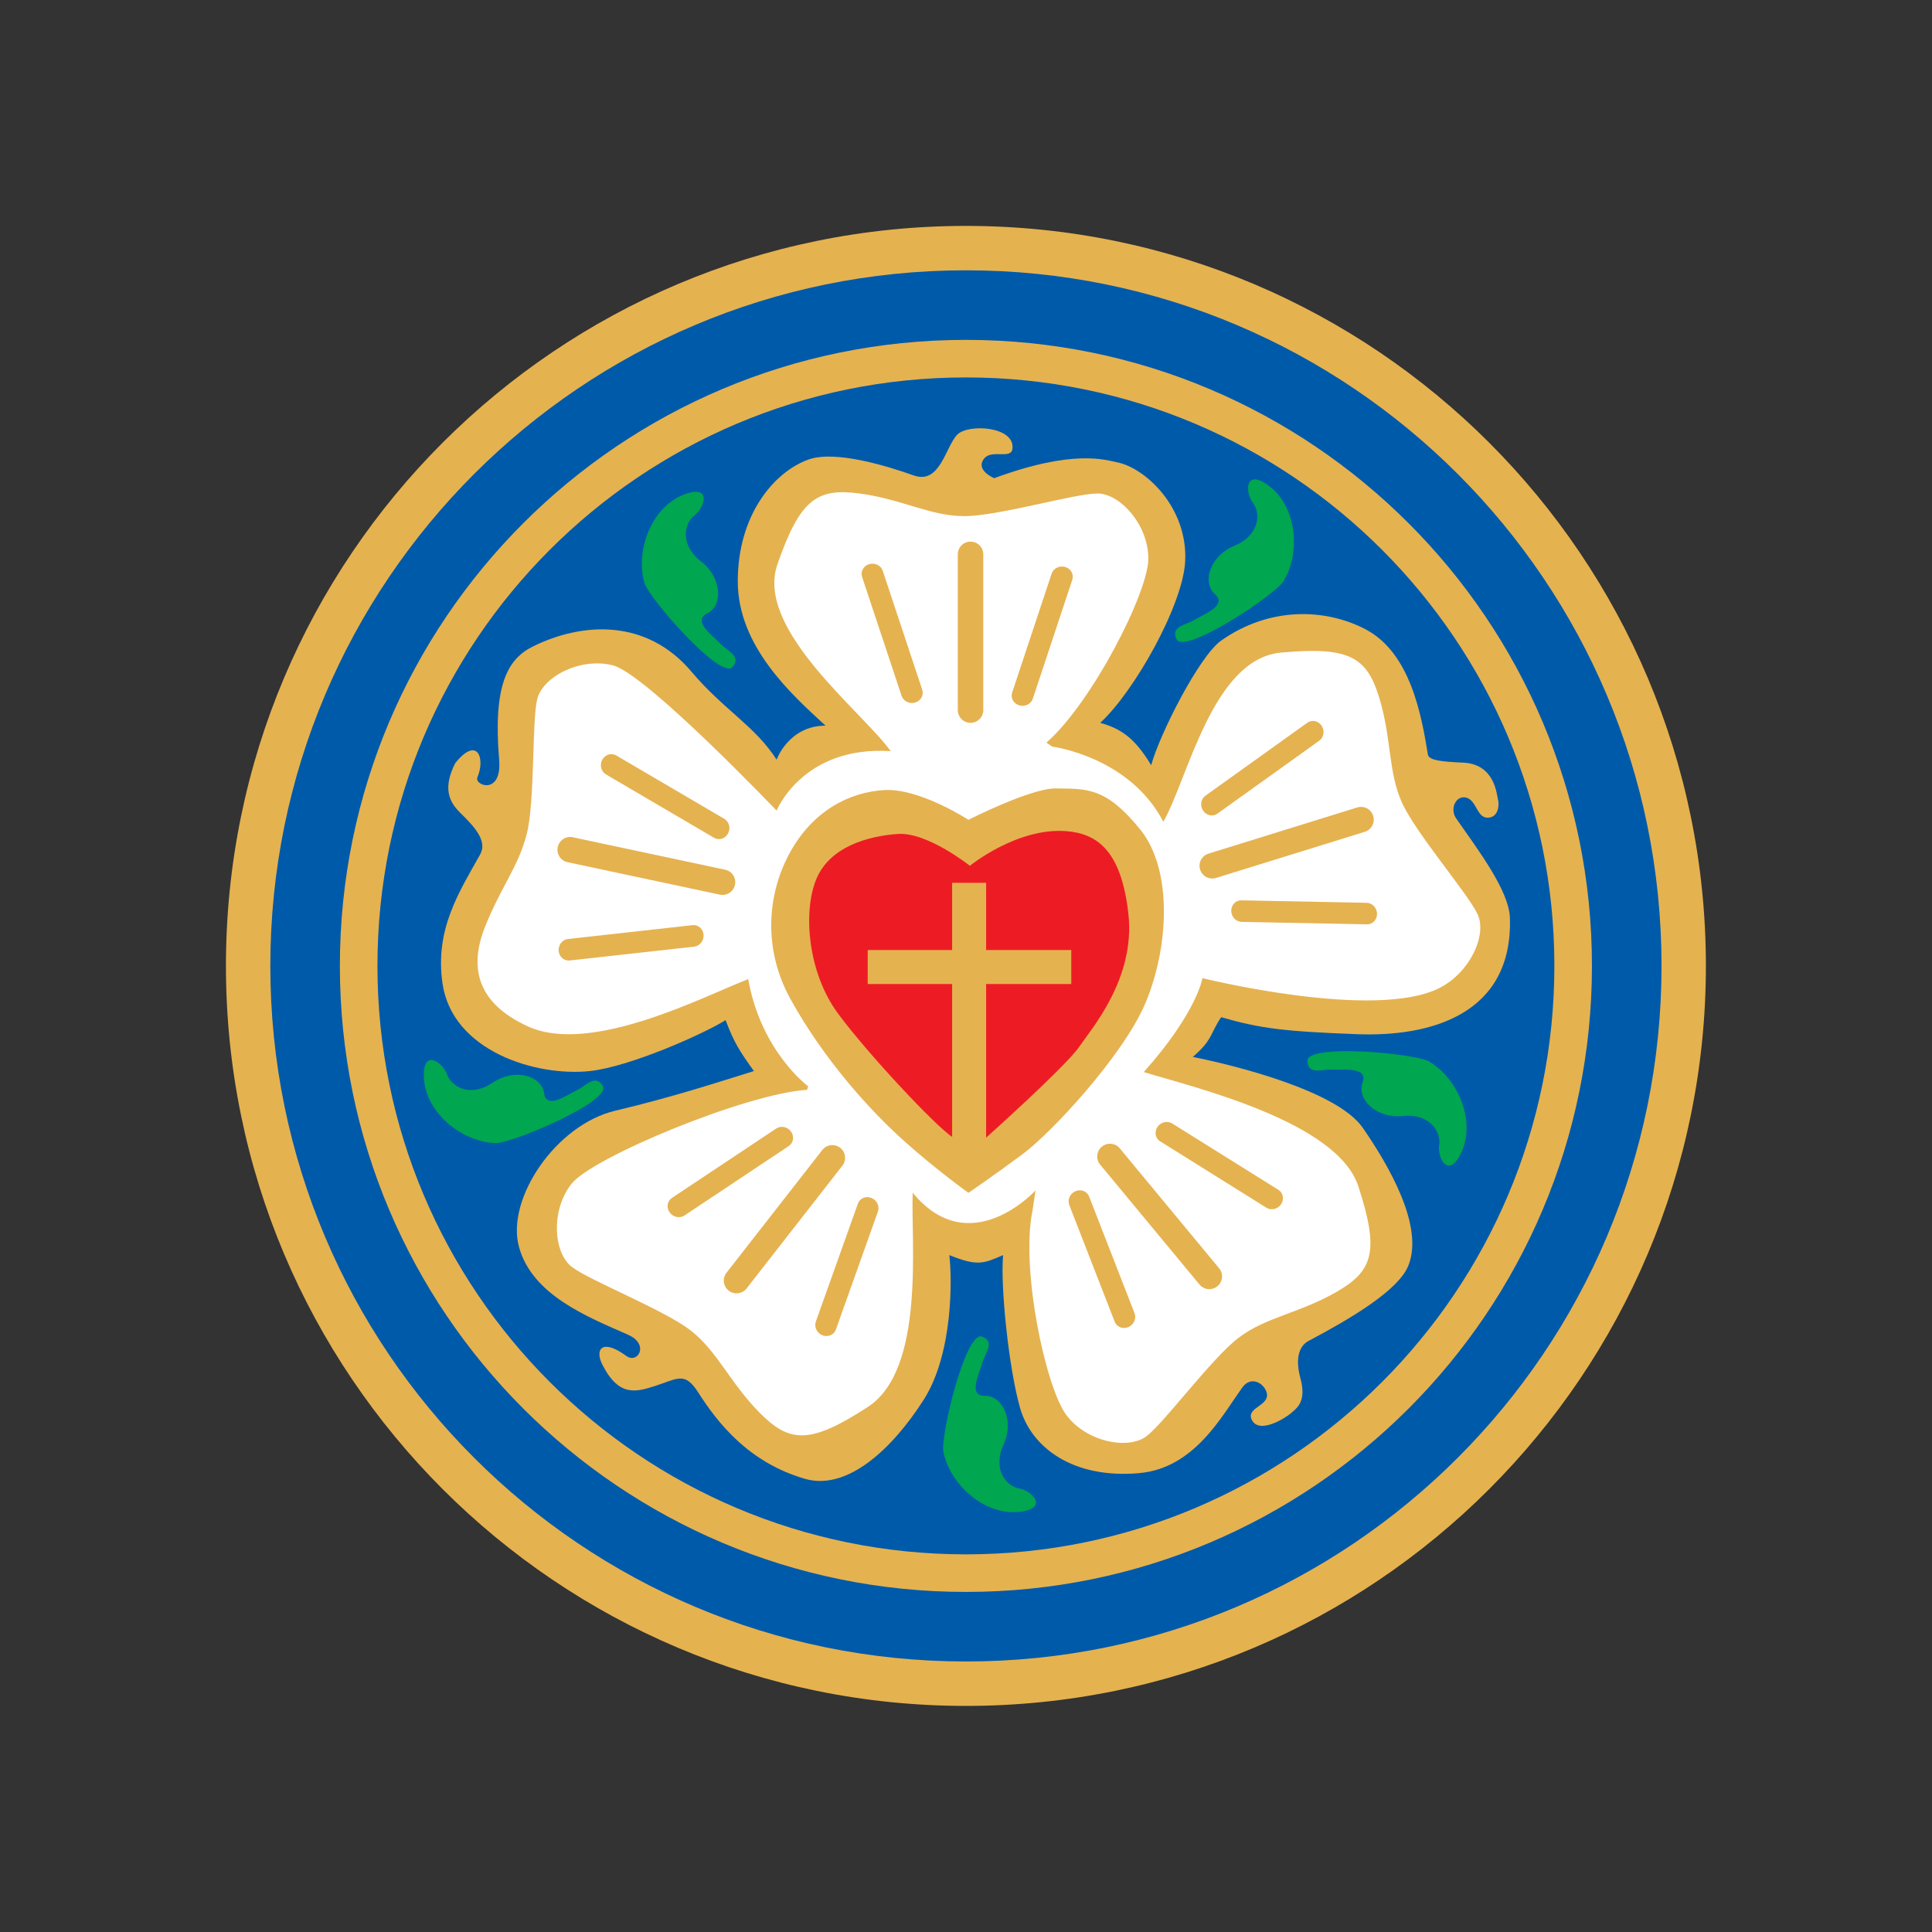 <?xml version="1.0" encoding="UTF-8" standalone="no"?><!DOCTYPE svg PUBLIC "-//W3C//DTD SVG 1.1//EN" "http://www.w3.org/Graphics/SVG/1.1/DTD/svg11.dtd"><svg width="100%" height="100%" viewBox="0 0 7084 7084" version="1.1" xmlns="http://www.w3.org/2000/svg" xmlns:xlink="http://www.w3.org/1999/xlink" xml:space="preserve" xmlns:serif="http://www.serif.com/" style="fill-rule:evenodd;clip-rule:evenodd;stroke-linejoin:round;stroke-miterlimit:2;"><rect x="0" y="0" width="7084" height="7084" fill="#333333" stroke="none"/><g><path d="M3541.72,828.333c-1498.59,0 -2713.31,1214.84 -2713.31,2713.26c0,1498.57 1214.72,2713.4 2713.31,2713.4c1498.49,0 2713.21,-1214.84 2713.21,-2713.4c0,-1498.42 -1214.72,-2713.26 -2713.21,-2713.26" style="fill:#e5b250;"/><path d="M3541.72,6092.12c-1408.62,0 -2550.54,-1141.93 -2550.54,-2550.52c0,-1408.55 1141.92,-2550.49 2550.54,-2550.49c1408.5,-0 2550.54,1141.94 2550.54,2550.49c0,1408.59 -1142.04,2550.52 -2550.54,2550.52" style="fill:#005aaa;"/><path d="M3541.72,1246.21c-1267.82,-0 -2295.5,1027.68 -2295.5,2295.38c-0,1267.69 1027.67,2295.48 2295.5,2295.48c1267.7,0 2295.4,-1027.79 2295.4,-2295.48c-0,-1267.7 -1027.7,-2295.38 -2295.4,-2295.38" style="fill:#e5b250;"/><path d="M3541.72,5699.32c-1191.66,-0 -2157.75,-965.992 -2157.75,-2157.72c-0,-1191.59 966.087,-2157.69 2157.75,-2157.69c1191.65,-0 2157.64,966.104 2157.64,2157.69c0,1191.73 -965.991,2157.72 -2157.64,2157.72" style="fill:#005aaa;"/><path d="M2847.53,2785.39c0,0 44.609,-124.633 179.534,-124.633c-124.58,-114.25 -321.855,-290.683 -321.855,-529.517c0,-242.362 132.092,-400.841 259.513,-446.383c97.592,-34.817 288.337,23.779 385.279,58.321c96.95,34.662 116.104,-103.742 159.729,-149.225c40.038,-41.346 212.725,-31.008 202.596,51.733c-4.787,39.171 -74.304,1.584 -102.812,34.55c-26.234,30.359 1.737,57.45 35.687,73.171c291.383,-107.337 407.692,-66.908 451.213,-58.204c103.804,20.775 259.516,166.142 249.17,363.467c-8.487,160.925 -186.816,477.495 -311.408,591.691c72.583,20.721 124.592,51.625 186.833,155.429c31.121,-114.25 176.484,-400.354 256.455,-456.825c176.383,-124.583 381.133,-119.204 529.45,-41.566c165.487,86.779 205.429,317.175 228.712,459.496c3.483,21.6 53.846,26.112 129.15,29.433c119.467,5.167 123.6,123.658 127.513,133.992c4.687,12.516 6.216,65.229 -35.35,67.837c-41.563,2.563 -41.896,-61.367 -78.892,-72.95c-39.054,-12.237 -63.425,40.208 -39.054,75.296c83.45,119.687 194.425,266.025 197.371,365.908c10.337,353.054 -290.625,435.963 -560.571,425.638c-269.954,-10.346 -353.067,-20.796 -498.329,-62.354c-41.571,62.354 -31.121,83.462 -103.909,145.695c155.813,31.117 529.559,124.575 623.017,259.609c93.35,134.921 228.271,363.308 166.037,508.666c-39.387,91.838 -219.679,196.184 -365.37,273.546c-25.784,13.713 -52.23,51.359 -28.95,136.988c23.408,85.625 -14.03,109.462 -34.917,127.629c-20.671,18.171 -118.817,79.758 -144.279,22.417c-20.771,-46.571 78.996,-50.488 52.129,-106.525c-15.233,-31.992 -57.788,-49.071 -85.092,-11.534c-74.754,102.713 -174.737,297.375 -379.733,315.325c-241.45,21.321 -394.533,-93.358 -436.096,-238.721c-41.471,-145.37 -72.687,-446.433 -62.237,-560.683c-72.688,31.117 -93.475,41.558 -197.28,0c10.35,83.129 14.363,360.367 -93.454,529.563c-116.104,182.137 -281.275,335.558 -436.096,290.625c-205.55,-59.738 -318.925,-203.58 -391.275,-316.959c-49.733,-78.012 -76.383,-49.396 -158.204,-23.387c-66.591,20.996 -131.437,42.758 -192.704,-77.475c-29.596,-57.992 -0.871,-97.6 87.258,-32.746c42,30.9 86.613,-42.329 6.65,-77.696c-146.354,-64.737 -352.216,-144.708 -400.308,-323.046c-47.104,-175.283 135.038,-446.437 353.083,-498.333c217.934,-51.796 373.646,-103.808 508.667,-145.367c-51.892,-72.566 -72.683,-103.8 -103.8,-186.816c-83.017,51.895 -353.408,171.579 -498.342,186.816c-197.258,20.792 -503.875,-73.221 -539.779,-321.737c-28.846,-198.884 62.554,-337.063 138.4,-473.229c27.421,-49.342 -23.066,-102.992 -73.554,-152.334c-43.304,-42.266 -63.004,-92.912 -18.179,-181.696c81.071,-101.25 111.204,-17.845 81.287,51.842c-12.733,29.863 90.846,67.896 79.75,-64.742c-23.066,-276.262 32.321,-369.945 124.475,-415.316c178.88,-88.184 415.205,-103.854 581.363,93.466c115.554,137.205 233.5,199.392 311.508,321.85" style="fill:#e5b250;"/><path d="M4793.87,3889.76c-1.521,-63.875 394.321,-27.75 446.208,2.5c106.096,61.7 179.1,226.529 110.988,347.638c-44.396,78.987 -81.392,2.5 -73.992,-41.892c7.517,-44.833 -31.991,-115.992 -133.066,-105.983c-101.188,9.912 -170.175,-64.192 -147.971,-123.267c22.191,-59.188 -76.5,-44.392 -110.988,-47.004c-34.496,-2.392 -89.991,22.296 -91.179,-31.992" style="fill:#00a650;"/><path d="M3600.69,4900.9c-60.063,-21.979 -153.3,364.388 -141.45,423.259c24.275,120.229 156.9,242.529 293.458,217.066c89.008,-16.537 28.509,-76.166 -15.883,-83.458c-44.829,-7.396 -99.35,-67.779 -57.45,-160.267c41.883,-92.596 -5.875,-181.708 -69.1,-179.754c-63.113,1.963 -17.296,-86.604 -8.588,-120.117c8.809,-33.512 50.05,-78.02 -0.987,-96.729" style="fill:#00a650;"/><path d="M2210.58,3982.56c31.55,55.713 -334.263,210.863 -394.417,208.796c-122.517,-4.021 -264.958,-114.892 -262.125,-253.842c1.742,-90.525 70.508,-40.575 84.983,1.955c14.579,43.091 83.013,87.054 167.342,30.583c84.442,-56.575 180.292,-24.046 188.675,38.625c8.487,62.671 88.354,2.946 120.004,-11.2c31.558,-14.142 68.767,-62.142 95.538,-14.917" style="fill:#00a650;"/><path d="M2685.09,2445.97c-42.983,47.383 -305.208,-251.125 -322.183,-308.855c-34.488,-117.666 26.012,-287.625 158.754,-328.654c86.492,-26.708 60.721,54.188 24.808,81.288c-36.241,27.471 -56.358,106.196 23.605,168.591c80.204,62.396 79.429,163.588 22.633,191.225c-56.8,27.755 24.925,84.821 48.208,110.33c23.388,25.579 80.617,45.866 44.175,86.075" style="fill:#00a650;"/><path d="M4314.36,2344.35c29.046,57.013 360.471,-162.125 392.021,-213.379c64.2,-104.504 50.487,-284.304 -66.804,-358.729c-76.484,-48.529 -72.9,36.283 -45.363,71.862c27.858,36.017 26.646,117.296 -67.146,156.413c-93.671,39.171 -119.466,136.979 -71.908,178.662c47.533,41.563 -46.354,75.238 -75.633,93.792c-29.159,18.5 -89.755,22.95 -65.167,71.379" style="fill:#00a650;"/><path d="M2962.98,3982.9c0,0 -172.687,-127.304 -219.575,-392.912c-166.158,65.283 -577.016,278.55 -807.133,173.779c-190.625,-86.834 -215.871,-219.609 -157.767,-365.629c58.1,-146.017 123.05,-221.092 153.3,-341.975c30.246,-120.888 17.959,-412.925 38.2,-493.492c20.238,-80.517 156.25,-153.417 277.121,-123.121c120.779,30.308 600.4,532.671 600.4,532.671c0,-0 96.404,-238.833 418.367,-218c-103.913,-145.417 -498.329,-446.425 -415.325,-685.267c83.033,-238.725 145.371,-280.287 301.079,-259.496c155.817,20.771 259.5,83.071 384.092,83.071c124.571,0 404.975,-83.071 487.991,-83.071c83.025,0 186.829,114.188 186.829,238.771c0.001,124.588 -207.604,529.459 -373.758,674.871l21.758,14.579c0.001,0 282.246,35.967 406.938,275.338c89.338,-154.659 179.529,-596.909 431.192,-620.134c251.783,-23.187 315.325,16.417 360.921,166.742c45.483,150.371 31.779,270.663 83.233,384.088c51.571,113.425 243.191,334.254 277.575,409.816c34.383,75.625 -28.942,212.525 -140.146,269.004c-237.85,120.775 -869.371,-36.029 -869.371,-36.029c0,0 -19.146,124.596 -215.1,344.388c170.492,52.879 708.317,178.325 786.659,418.683c78.458,240.35 54.087,311.075 -82.48,388.875c-136.537,77.688 -256.883,90.958 -356.108,166.367c-99.121,75.291 -272.025,311.075 -338.179,361.341c-66.033,50.271 -217.929,22.309 -293.225,-76.92c-75.409,-99.13 -168.983,-533.267 -124.808,-749.575l11.312,-74.855c0,0 -240.025,263.85 -450.458,8.596c-7.063,178.546 47.341,647.834 -164.734,785.588c-211.954,137.637 -286.695,132.308 -397.029,20.45c-110.229,-111.963 -154.071,-224.796 -252.433,-301.171c-98.479,-76.5 -370.813,-182.692 -436.433,-233.613c-65.605,-51.033 -77.571,-204.883 -1.084,-303.245c76.275,-98.363 644.35,-332.396 864.696,-345.45l3.483,-13.063Z" style="fill:#fff;"/><path d="M3558.69,2650.37c25.792,-0 46.684,-20.942 46.684,-46.679l-0,-571.017c-0,-25.837 -20.892,-46.729 -46.684,-46.729c-25.895,-0 -46.787,20.892 -46.787,46.729l-0,571.017c-0,25.737 20.892,46.679 46.787,46.679" style="fill:#e5b250;"/><path d="M3355.55,2575.89c20.896,-6.15 32.53,-27.15 26,-46.846l-144.816,-435.987c-6.429,-19.696 -28.725,-30.684 -49.617,-24.484c-21.004,6.096 -32.642,27.096 -26.108,46.788l144.808,435.991c6.529,19.692 28.842,30.734 49.733,24.538" style="fill:#e5b250;"/><path d="M3737.25,2586.28c-20.892,-6.154 -32.546,-27.091 -26.013,-46.787l144.713,-435.988c6.529,-19.754 28.946,-30.796 49.833,-24.591c20.892,6.2 32.542,27.091 26.013,46.837l-144.713,435.938c-6.525,19.745 -28.841,30.791 -49.833,24.591" style="fill:#e5b250;"/><path d="M4400.42,3188.36c7.733,24.7 33.85,38.35 58.541,30.734l545.338,-169.188c24.591,-7.675 38.4,-33.896 30.679,-58.487c-7.608,-24.642 -33.846,-38.459 -58.429,-30.784l-545.329,169.296c-24.709,7.617 -38.521,33.729 -30.8,58.429" style="fill:#e5b250;"/><path d="M4411.42,2972.32c11.971,18.18 35.475,23.125 52.442,11l373.525,-267.5c16.758,-12.137 20.679,-36.62 8.587,-54.837c-12.071,-18.179 -35.571,-23.021 -52.442,-11l-373.525,267.508c-16.854,12.125 -20.779,36.667 -8.587,54.829" style="fill:#e5b250;"/><path d="M4514.57,3339.99c-0.333,-21.763 16.317,-39.171 36.996,-38.738l459.367,9.025c20.671,0.384 37.858,18.446 38.2,40.259c0.317,21.762 -16.229,39.171 -36.996,38.683l-459.383,-8.971c-20.679,-0.387 -37.867,-18.396 -38.184,-40.258" style="fill:#e5b250;"/><path d="M2694.88,3244.34c5.442,-25.246 -10.779,-50.05 -36.025,-55.375l-558.395,-118.983c-25.246,-5.492 -50.05,10.662 -55.492,35.904c-5.325,25.191 10.779,50.054 36.025,55.441l558.496,119.038c25.141,5.321 50.05,-10.779 55.391,-36.025" style="fill:#e5b250;"/><path d="M2579.76,3427.47c-1.646,-21.713 -19.804,-37.596 -40.375,-35.255l-456.654,50.759c-20.68,2.283 -36.03,21.758 -34.384,43.566c1.738,21.713 19.688,37.488 40.475,35.205l456.554,-50.705c20.559,-2.341 35.905,-21.762 34.384,-43.57" style="fill:#e5b250;"/><path d="M2669.42,3056.22c-10.341,19.2 -33.295,26.271 -51.258,15.717l-396.275,-232.413c-17.842,-10.491 -23.933,-34.6 -13.592,-53.75c10.446,-19.2 33.292,-26.212 51.238,-15.766l396.396,232.462c17.846,10.546 23.933,34.6 13.491,53.75" style="fill:#e5b250;"/><path d="M3080.71,4208.56c-20.354,-15.887 -49.733,-12.191 -65.617,8.163l-351.229,450.025c-15.987,20.346 -12.404,49.721 7.95,65.608c20.338,15.883 49.717,12.296 65.6,-7.942l351.35,-450.245c15.888,-20.238 12.288,-49.721 -8.054,-65.609" style="fill:#e5b250;"/><path d="M3194.96,4392.33c-20.355,-8.05 -42.334,1.308 -49.3,20.891l-154.288,432.73c-6.846,19.579 3.917,41.991 24.158,50.05c20.355,7.941 42.334,-1.417 49.396,-21.005l154.188,-432.725c6.966,-19.587 -3.917,-41.883 -24.154,-49.941" style="fill:#e5b250;"/><path d="M2900.41,4149.15c12.738,17.734 9.038,41.454 -8.271,52.988l-382.346,254.604c-17.291,11.542 -41.666,6.537 -54.408,-11.204c-12.721,-17.734 -9.021,-41.454 8.275,-53.092l382.463,-254.5c17.291,-11.542 41.562,-6.537 54.287,11.204" style="fill:#e5b250;"/><path d="M4040.17,4204.42c-20.025,16.429 -22.755,45.917 -6.317,65.829l364.292,439.688c16.537,19.916 45.916,22.633 65.716,6.204c20.017,-16.433 22.738,-45.917 6.192,-65.829l-364.283,-439.796c-16.421,-19.808 -45.8,-22.525 -65.6,-6.096" style="fill:#e5b250;"/><path d="M4243.96,4132.28c-12.188,18.067 -7.717,41.675 9.912,52.554l389.625,243.517c17.513,10.983 41.667,5.217 53.854,-12.842c12.184,-18.175 7.83,-41.783 -9.675,-52.662l-389.745,-243.513c-17.625,-10.987 -41.784,-5.216 -53.971,12.946" style="fill:#e5b250;"/><path d="M3943.33,4367.74c20.125,-8.6 42.438,0.104 50.054,19.475l166.696,428.041c7.396,19.371 -2.737,42.109 -22.754,50.709c-20.021,8.596 -42.433,-0.113 -50.05,-19.484l-166.579,-428.041c-7.509,-19.475 2.612,-42.104 22.633,-50.7" style="fill:#e5b250;"/><path d="M4181.5,3042.29c-127.737,-158.254 -198.025,-149.391 -309.766,-151.408c-91.075,-1.625 -320.875,115.117 -320.875,115.117c-0,-0 -179.1,-116.859 -308.896,-109.075c-129.7,7.833 -261.575,77.037 -345.138,228.437c-83.125,150.479 -101.308,352.967 2.613,539.821c123.604,222.625 288.121,402.254 404.862,508.775c116.754,106.412 246.559,199.771 246.559,199.771c-0,-0 88.245,-59.734 199.883,-142.759c107.504,-79.97 369.508,-363.62 449.042,-552.725c88.245,-210.3 98.795,-490.975 -18.284,-635.954" style="fill:#e5b250;"/><path d="M3958.35,3836.54c-49.296,72.583 -342.638,334.8 -342.638,334.8l0,-563.179l312.275,-0l0,-124.671l-312.275,-0l0,-246.558l-124.575,-0l0,246.558l-309.571,-0l0,124.671l309.571,-0l0,560.566c-62.237,-41.562 -306.183,-301.066 -417.937,-451.654c-111.521,-150.471 -129.7,-373.725 -80.3,-493.079c49.183,-119.421 189.441,-158.325 298.466,-166.158c108.909,-7.834 264.717,116.758 264.717,116.758c-0,0 173.004,-140.962 352.971,-127.087c110.666,8.541 202.379,67.404 228.396,303.675c25.995,236.091 -134.05,418.983 -179.1,485.358" style="fill:#ed1c24;"/></g></svg>